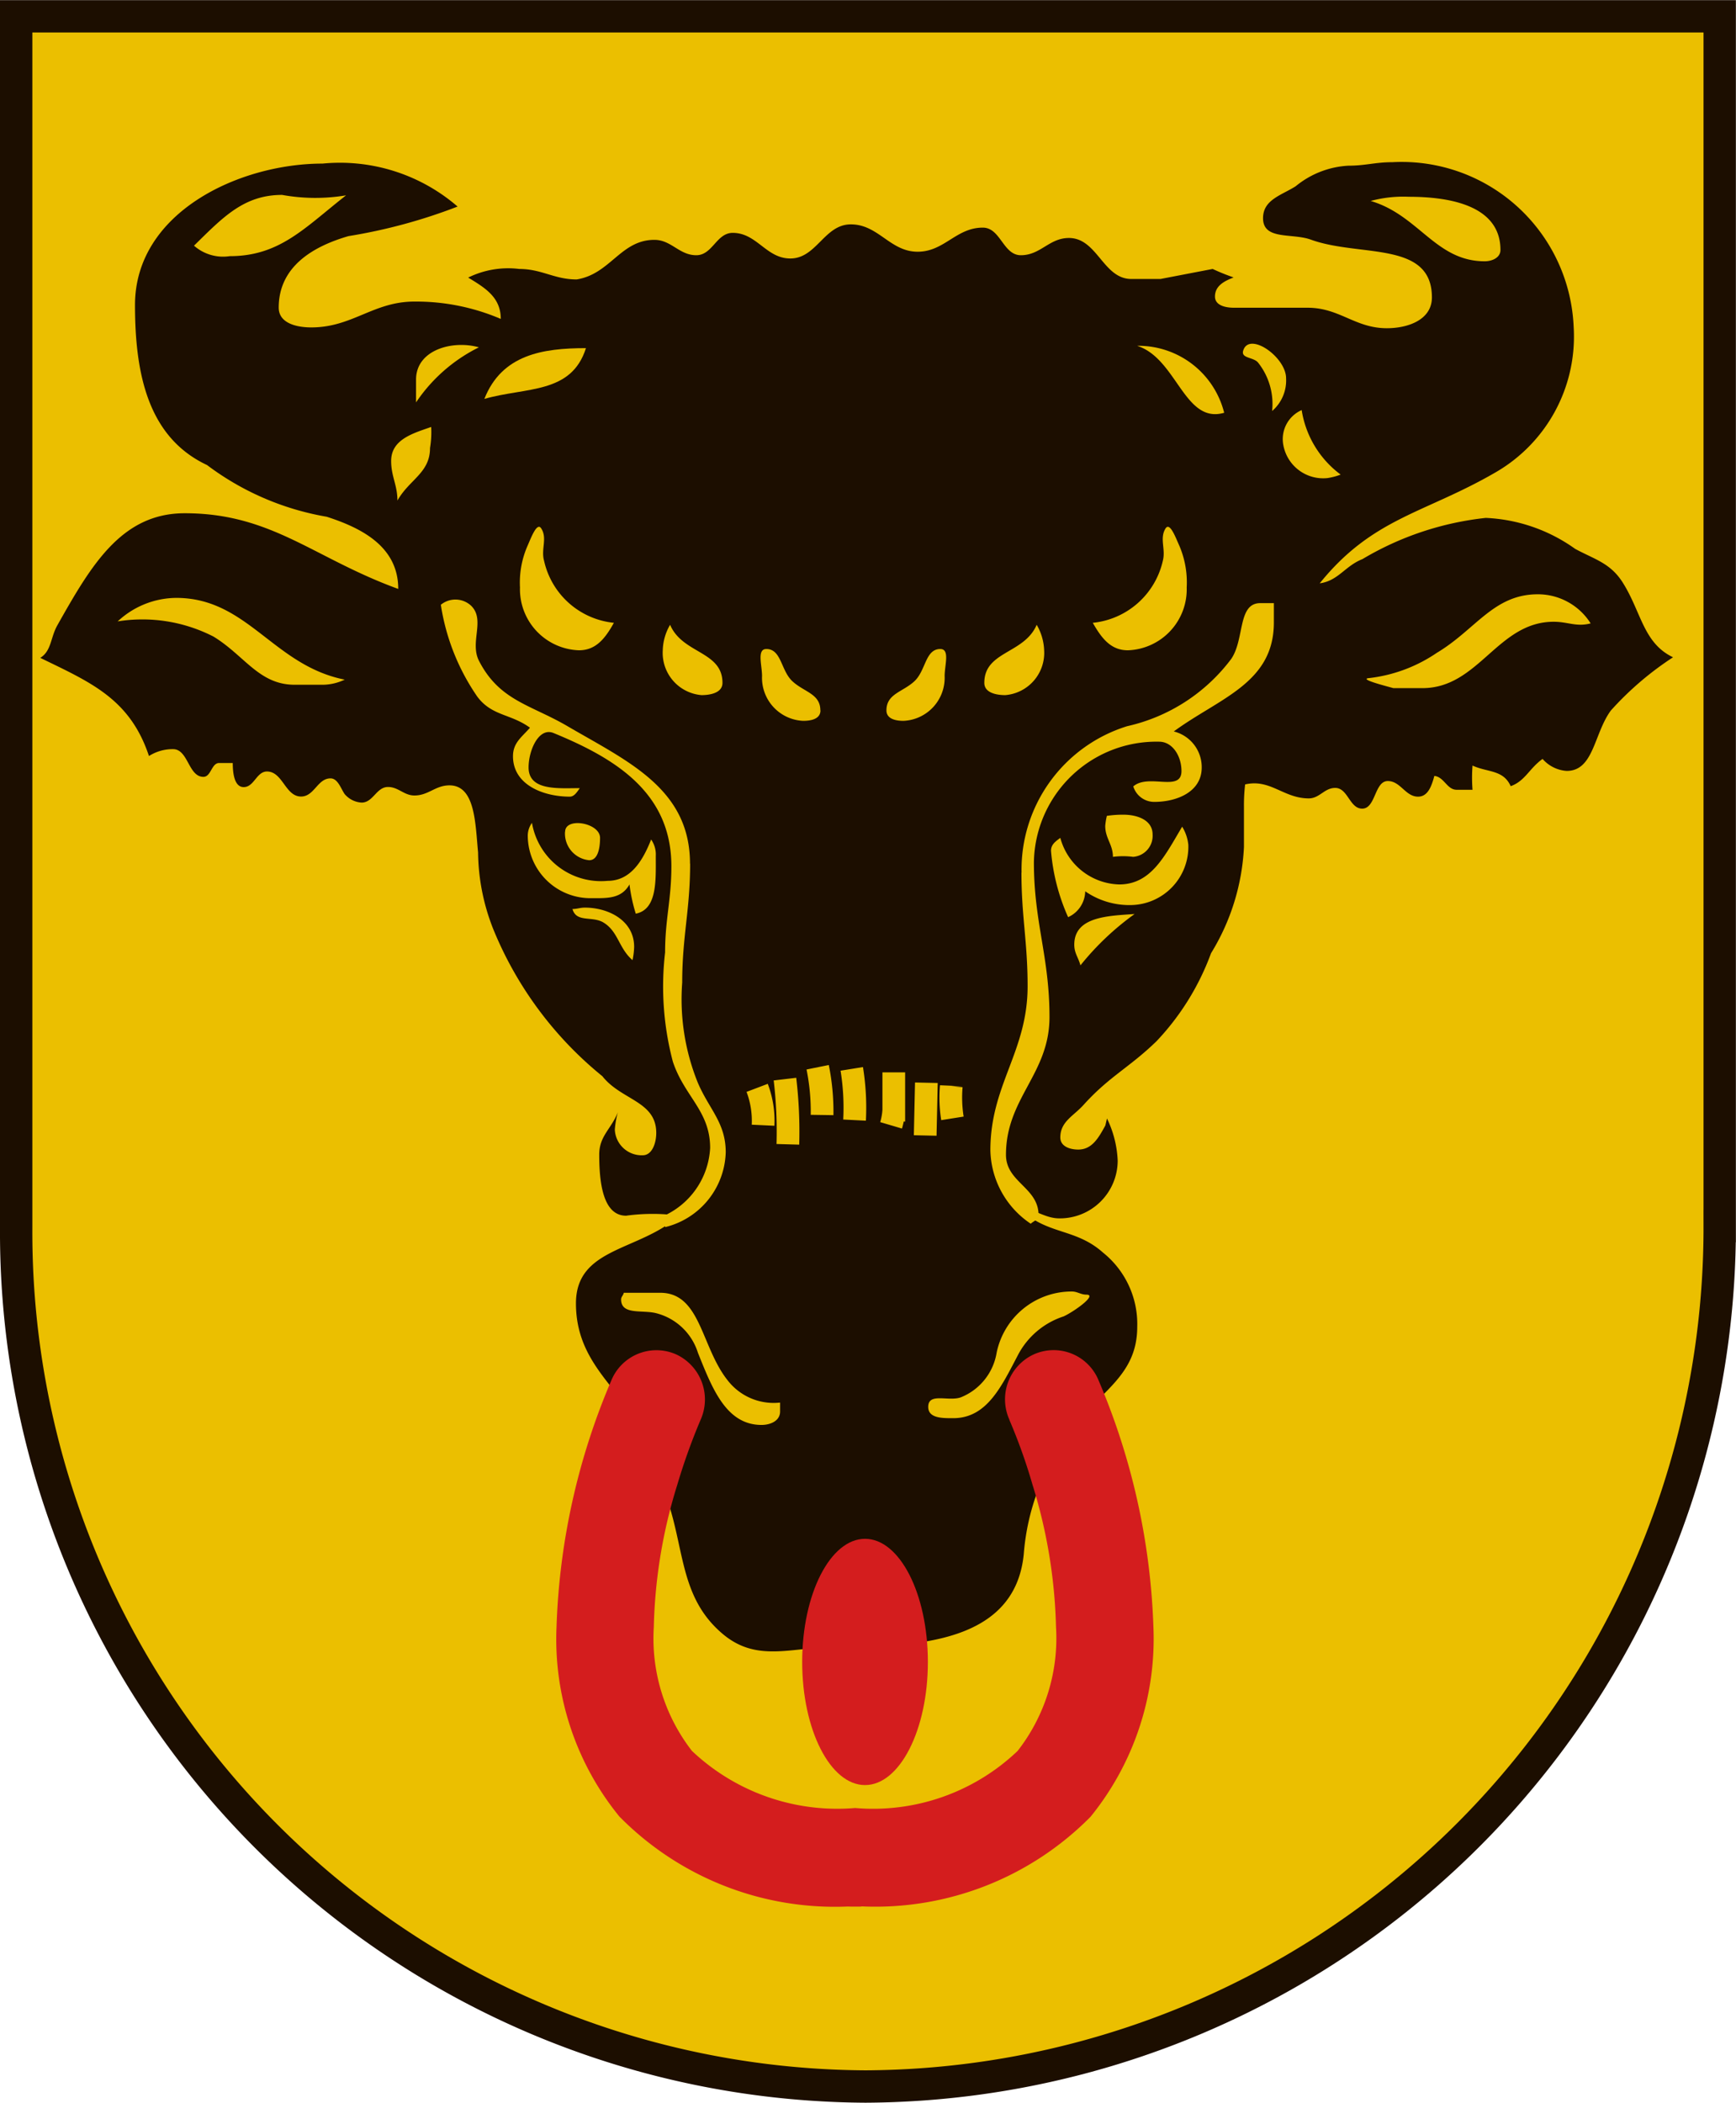 <svg xmlns="http://www.w3.org/2000/svg" width="14.917" height="18.059" viewBox="0 0 14.917 18.059"><defs><style>.cls-1,.cls-3{fill:#ebbf00}.cls-3{fill-rule:evenodd}.cls-5{fill:#d41d1e}</style></defs><g id="Ebene_2" data-name="Ebene 2"><g id="Ebene_1-2" data-name="Ebene 1"><g id="UR"><path class="cls-1" d="M14.777 10.53a7.377 7.377 0 01-7.34 7.39 7.338 7.338 0 01-7.298-7.38V.14h14.638v10.39z"/><path d="M8.762 10.378c.23.23.477.166.716.38a.786.786 0 01.294.637c0 .44-.35.565-.587.917a1.988 1.988 0 00-.388 1.035c-.075.764-.923.798-1.614.798-.383 0-.681.14-.98-.118-.417-.358-.298-.855-.56-1.36-.081-.655-.694-.82-.694-1.473 0-.484.547-.447.886-.753a1.674 1.674 0 00-.455 0c-.204 0-.231-.3-.231-.525 0-.16.103-.219.16-.363a.78.78 0 00-.026.148.231.231 0 00.24.221c.08 0 .116-.104.116-.192 0-.274-.3-.28-.463-.487a3.166 3.166 0 01-.935-1.257 1.83 1.83 0 01-.133-.665c-.024-.249-.024-.576-.246-.576-.121 0-.18.087-.301.087-.09 0-.137-.073-.227-.073-.1 0-.127.134-.227.134a.206.206 0 01-.147-.075c-.033-.051-.059-.133-.12-.133-.112 0-.139.156-.253.156-.136 0-.157-.215-.293-.215-.09 0-.11.134-.2.134-.08 0-.094-.118-.094-.207h-.117c-.066 0-.069.119-.135.119-.13 0-.13-.238-.261-.238a.381.381 0 00-.207.059c-.163-.491-.5-.632-.934-.843.097-.06.087-.174.147-.28.29-.514.55-.962 1.094-.962.75 0 1.106.385 1.835.65 0-.358-.304-.52-.615-.62a2.374 2.374 0 01-1.028-.444c-.503-.236-.619-.775-.619-1.374 0-.795.894-1.215 1.612-1.215a1.546 1.546 0 011.16.369 4.657 4.657 0 01-.938.254c-.307.089-.599.263-.599.614 0 .136.157.17.28.17.353 0 .533-.222.886-.222a1.85 1.85 0 01.742.149c0-.186-.134-.266-.28-.355a.777.777 0 01.439-.074c.193 0 .301.09.493.09.29-.046.378-.34.668-.34.146 0 .213.132.36.132.14 0 .173-.192.313-.192.208 0 .287.22.495.22.226 0 .292-.293.52-.293.237 0 .337.235.574.235.23 0 .33-.207.56-.207.153 0 .174.237.327.237.17 0 .243-.148.413-.148.244 0 .294.352.536.352h.251l.448-.086c.065.03.11.048.18.073-.077.03-.16.07-.16.164 0 .078.094.096.162.096h.634c.275 0 .408.176.681.176.178 0 .387-.07.387-.265 0-.488-.62-.344-1.038-.495-.162-.06-.413.007-.413-.185 0-.159.157-.196.28-.274a.778.778 0 01.454-.177c.147 0 .23-.03.377-.03a1.479 1.479 0 011.558 1.414 1.346 1.346 0 01-.68 1.255c-.603.348-1.049.386-1.502.948.16-.022.217-.149.367-.208a2.613 2.613 0 011.06-.354 1.426 1.426 0 01.768.266c.17.092.306.122.413.296.156.251.174.514.428.635a2.69 2.69 0 00-.535.458c-.146.2-.146.518-.379.518a.301.301 0 01-.207-.103c-.114.081-.15.19-.274.234-.064-.143-.198-.117-.328-.177a1.343 1.343 0 000 .208h-.136c-.084 0-.107-.11-.192-.119-.024.088-.055.178-.14.178-.109 0-.15-.134-.26-.134-.115 0-.103.237-.22.237-.109 0-.122-.178-.232-.178-.093 0-.134.09-.227.09-.217 0-.33-.17-.547-.12a1.536 1.536 0 00-.01.19v.347a1.914 1.914 0 01-.283.913 2.196 2.196 0 01-.468.755c-.23.224-.407.303-.627.547-.086.096-.2.143-.2.28 0 .078.084.104.154.104.117 0 .173-.097.233-.207l.014-.06a.91.91 0 01.092.363.497.497 0 01-.5.495c-.13 0-.212-.085-.341-.085z" fill="#1c0e00"/><path class="cls-1" d="M2.972 1.678a1.603 1.603 0 01-.548-.004c-.33 0-.51.194-.757.436a.378.378 0 00.307.09c.43 0 .644-.244.998-.521zM1.01 5.338a.744.744 0 01.504-.203c.614 0 .834.58 1.448.702a.45.45 0 01-.183.044h-.247c-.307 0-.43-.251-.698-.414a1.34 1.34 0 00-.824-.13zM3.575 3.26v.196a1.397 1.397 0 01.54-.473c-.225-.064-.54.021-.54.277z"/><path class="cls-3" d="M4.162 3.426c.36-.103.747-.04.873-.436-.373 0-.723.056-.873.436z"/><path class="cls-1" d="M3.705 3.667c-.157.055-.344.107-.344.292 0 .133.054.207.054.34.103-.182.28-.237.28-.451a.83.83 0 00.01-.182z"/><path class="cls-3" d="M9.774 2.97a.76.76 0 01.745.575c-.342.1-.405-.463-.745-.574z"/><path class="cls-1" d="M10.931 3.53a.346.346 0 00.12-.281c0-.185-.325-.41-.37-.232-.013.062.092.05.13.098a.571.571 0 01.12.415zm.475.576a.548.548 0 00.114-.03.852.852 0 01-.335-.554.272.272 0 00-.157.304.348.348 0 00.378.28zM9.39 5.349c.078.137.157.236.302.236a.524.524 0 00.505-.54.799.799 0 00-.065-.362c-.03-.066-.08-.203-.117-.144-.053.085.003.177-.023.277a.688.688 0 01-.601.533zm-.482.017c-.107.251-.45.225-.45.499 0 .085.103.105.18.105a.364.364 0 00.334-.386.466.466 0 00-.064-.218zm-1.291.735c0 .074.08.09.146.09a.37.37 0 00.354-.385c0-.093.047-.232-.037-.232-.13 0-.123.184-.223.277s-.24.107-.24.25zm-2.342-.752c-.076.137-.156.236-.3.236a.525.525 0 01-.507-.54.787.787 0 01.067-.362c.029-.066.08-.203.116-.144.054.085-.004.177.024.277a.685.685 0 00.6.533zm.483.017c.107.251.45.225.45.499 0 .085-.103.105-.18.105a.364.364 0 01-.333-.386.454.454 0 01.063-.218zm1.292.735c0 .074-.08.09-.148.09a.37.37 0 01-.354-.385c0-.093-.046-.232.037-.232.13 0 .124.184.224.277s.24.107.24.25zm1.727 1.392c0 .38.053.595.053.976 0 .565-.32.846-.32 1.411a.778.778 0 00.347.63c.027-.026.067-.033.067-.074 0-.237-.28-.282-.28-.518 0-.488.374-.694.374-1.183 0-.521-.134-.81-.134-1.33A1.053 1.053 0 019.96 6.37c.115 0 .192.123.192.252 0 .185-.283.018-.414.132a.188.188 0 00.181.133c.19 0 .407-.084.407-.295a.316.316 0 00-.24-.31c.393-.288.86-.414.86-.936V5.18h-.117c-.196 0-.133.311-.25.48a1.538 1.538 0 01-.894.577 1.29 1.29 0 00-.907 1.258z"/><path class="cls-1" d="M9.655 6.997a.932.932 0 00-.144.01.57.57 0 00-.014.086c0 .108.066.159.066.266a.688.688 0 01.174 0 .181.181 0 00.167-.192c0-.127-.136-.17-.25-.17z"/><path class="cls-1" d="M9.617 7.596a.539.539 0 01-.506-.4c-.04.03-.08.056-.08.111a1.743 1.743 0 00.147.57.249.249 0 00.147-.222.666.666 0 00.4.118.501.501 0 00.486-.517.365.365 0 00-.053-.156c-.15.252-.267.496-.541.496zm.131.254c-.22.016-.517.02-.517.263 0 .074.034.107.053.178a2.36 2.36 0 01.464-.44zM5.93 7.418c0 .4-.068.622-.068 1.021a1.91 1.91 0 00.133.857c.097.23.241.345.241.6a.682.682 0 01-.52.643.449.449 0 00-.027-.09.679.679 0 00.413-.59c0-.318-.22-.44-.32-.74a2.527 2.527 0 01-.067-.939c0-.288.054-.45.054-.74 0-.623-.464-.92-1.014-1.145-.125-.05-.213.148-.213.296 0 .203.256.178.44.178-.023.032-.047.073-.086.073-.225 0-.488-.1-.488-.347 0-.115.073-.162.146-.245-.166-.121-.326-.099-.452-.266a1.89 1.89 0 01-.314-.79.198.198 0 01.262.01c.121.122-.015.31.065.47.176.344.443.377.76.562.52.304 1.054.537 1.054 1.182z"/><path class="cls-1" d="M4.855 7.144a.23.23 0 00.208.244c.076 0 .093-.107.093-.192 0-.13-.3-.181-.3-.052z"/><path class="cls-1" d="M4.571 7.067a.602.602 0 00.651.498c.19 0 .297-.161.373-.355a.225.225 0 01.04.142c0 .207.014.459-.172.495a1.439 1.439 0 01-.054-.251c-.07.125-.194.118-.327.118a.539.539 0 01-.547-.533.19.19 0 01.036-.114zm.348.74c.04 0 .066-.012.106-.012.204 0 .424.111.424.337a.604.604 0 01-.014.114c-.12-.103-.122-.248-.253-.325-.097-.055-.23.004-.263-.114z"/><path d="M6.506 9.343a.798.798 0 01.051.321m.188-.396a3.839 3.839 0 01.025.56m.256-.662a1.92 1.92 0 01.038.41m.255-.396a2.09 2.09 0 01.024.44m.337-.41v.325a.592.592 0 01-.023.13m.303-.366l-.01.453m.224-.423a1.143 1.143 0 00.01.276" stroke="#ebbf00" stroke-miterlimit="3.864" stroke-width=".195" fill="none"/><path class="cls-1" d="M9.21 11.092a.658.658 0 00-.646.525.5.5 0 01-.308.384c-.106.038-.28-.044-.28.082 0 .099.123.097.214.097.29 0 .414-.27.56-.548a.68.68 0 01.389-.326c.088-.04.295-.187.196-.187-.048 0-.078-.027-.124-.027zm-3.85.011h.313c.348 0 .35.462.578.75a.5.5 0 00.452.193v.077c0 .082-.086.115-.159.115-.305 0-.424-.314-.547-.62a.507.507 0 00-.36-.34c-.12-.03-.3.018-.3-.118 0-.023.019-.035.023-.057z"/><path class="cls-5" d="M7.32 16.375l-.035-.001a2.6 2.6 0 01-1.963-.773 2.41 2.41 0 01-.54-1.627 5.863 5.863 0 01.476-2.13.419.419 0 01.554-.211.427.427 0 01.208.561 5.24 5.24 0 00-.2.557 4.416 4.416 0 00-.202 1.223 1.574 1.574 0 00.328 1.064 1.818 1.818 0 001.402.49 1.8 1.8 0 001.396-.49 1.573 1.573 0 00.33-1.065 4.46 4.46 0 00-.202-1.222 4.752 4.752 0 00-.199-.557h.001a.425.425 0 01.207-.561.417.417 0 01.554.211 5.889 5.889 0 01.476 2.129 2.426 2.426 0 01-.54 1.63 2.6 2.6 0 01-1.964.77c-.011.002-.024.002-.035.002H7.32z"/><path class="cls-5" d="M6.893 14.273c0-.584.242-1.057.54-1.057s.54.473.54 1.057-.242 1.058-.54 1.058-.54-.474-.54-1.058z"/><path class="cls-1" d="M12.105 1.69a1.065 1.065 0 00-.327.036c.414.122.558.518.98.518.062 0 .135-.03.135-.097 0-.384-.44-.457-.788-.457zm1.109 3.414a.536.536 0 01.454.25c-.124.032-.194-.014-.318-.014-.482 0-.643.57-1.127.57h-.25c-.084-.023-.297-.078-.21-.086a1.297 1.297 0 00.583-.217c.335-.2.488-.503.868-.503z"/><path d="M14.777 10.53a7.377 7.377 0 01-7.34 7.39 7.338 7.338 0 01-7.298-7.38V.14h14.638v10.39z" stroke="#1c0e00" stroke-miterlimit="10" stroke-width=".278" fill="none"/></g></g></g></svg>